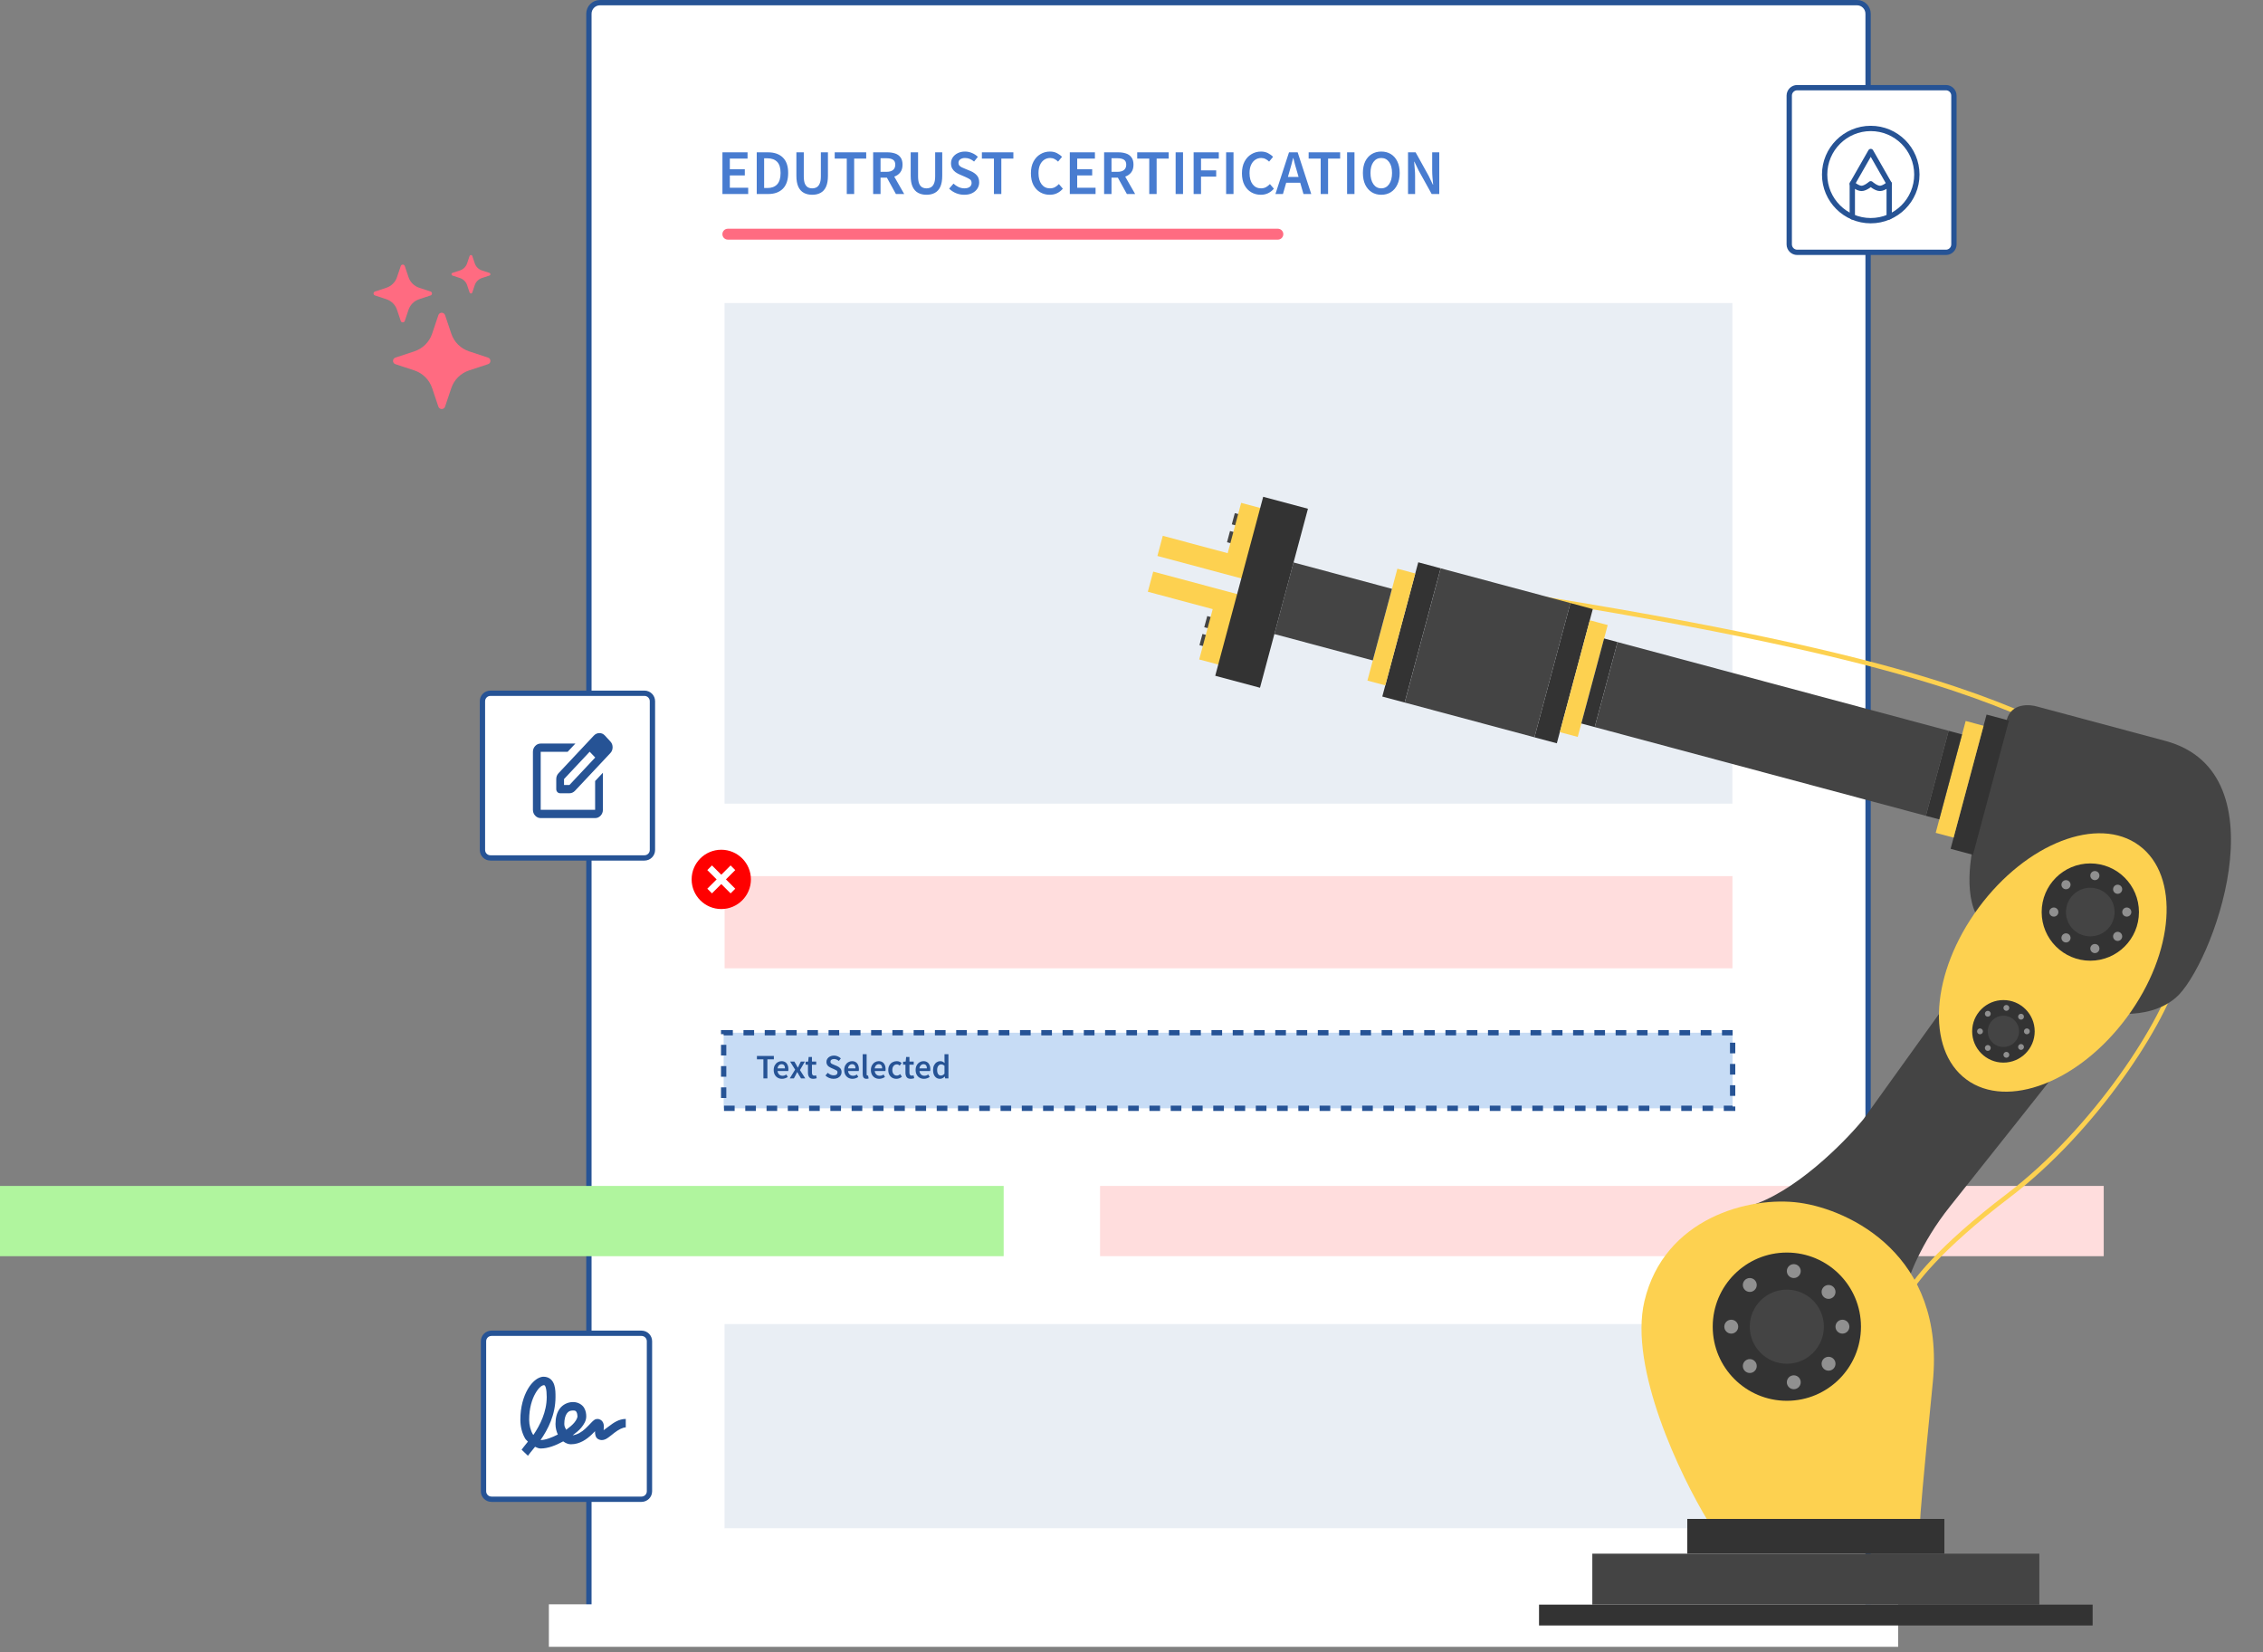 <svg width="300" height="219" viewBox="0 0 300 219" fill="none" xmlns="http://www.w3.org/2000/svg">
<rect x="0" y="0" width="300" height="219" fill="#808080" stroke="none"/>
<g clip-path="url(#clip0_3238_23388)">
<path d="M246.179 0.352H79.54C78.728 0.352 78.07 1.009 78.07 1.821V214.741C78.07 215.553 78.728 216.211 79.54 216.211H246.179C246.99 216.211 247.648 215.553 247.648 214.741V1.821C247.648 1.009 246.99 0.352 246.179 0.352Z" fill="white" stroke="#265395" stroke-width="0.704"/>
<path opacity="0.1" d="M229.66 40.17H96.055V106.536H229.66V40.17Z" fill="#265395"/>
<path opacity="0.1" d="M229.66 175.521H96.055V202.592H229.66V175.521Z" fill="#265395"/>
<path d="M229.691 136.905H95.934V146.923H229.691V136.905Z" fill="#C7DCF5" stroke="#265395" stroke-width="0.704" stroke-dasharray="1.41 1.41"/>
<path d="M229.664 116.142H96.059V128.367H229.664V116.142Z" fill="#FFDDDD"/>
<path d="M278.886 157.215H145.832V166.529H278.886V157.215Z" fill="#FFDDDD"/>
<path d="M133.054 157.216H0V166.53H133.054V157.216Z" fill="#B0F59E"/>
<path d="M169.404 30.322H96.488C96.089 30.322 95.766 30.645 95.766 31.044C95.766 31.443 96.089 31.766 96.488 31.766H169.404C169.803 31.766 170.126 31.443 170.126 31.044C170.126 30.645 169.803 30.322 169.404 30.322Z" fill="#FF6B81"/>
<path d="M95.617 120.508C97.787 120.508 99.547 118.748 99.547 116.578C99.547 114.408 97.787 112.648 95.617 112.648C93.447 112.648 91.688 114.408 91.688 116.578C91.688 118.748 93.447 120.508 95.617 120.508Z" fill="#FF0000"/>
<path d="M94.383 114.725L93.766 115.343L96.853 118.43L97.471 117.813L94.383 114.725Z" fill="white"/>
<path d="M93.765 117.813L94.383 118.431L97.47 115.343L96.853 114.726L93.765 117.813Z" fill="white"/>
<path d="M101.203 142.959V140.433H100.344V139.987H102.589V140.433H101.73V142.959H101.203ZM103.669 143.014C103.463 143.014 103.276 142.969 103.11 142.878C102.943 142.783 102.811 142.65 102.714 142.478C102.618 142.302 102.569 142.091 102.569 141.846C102.569 141.604 102.618 141.395 102.714 141.219C102.814 141.043 102.943 140.908 103.101 140.814C103.259 140.721 103.423 140.674 103.596 140.674C103.799 140.674 103.968 140.719 104.105 140.81C104.242 140.897 104.344 141.022 104.414 141.183C104.484 141.34 104.518 141.524 104.518 141.733C104.518 141.841 104.511 141.926 104.496 141.987H103.078C103.102 142.184 103.173 142.337 103.292 142.446C103.41 142.555 103.559 142.609 103.737 142.609C103.834 142.609 103.923 142.596 104.005 142.569C104.09 142.538 104.173 142.497 104.255 142.446L104.432 142.773C104.326 142.843 104.208 142.9 104.078 142.946C103.947 142.991 103.811 143.014 103.669 143.014ZM103.073 141.633H104.064C104.064 141.459 104.026 141.325 103.951 141.228C103.875 141.128 103.761 141.078 103.61 141.078C103.48 141.078 103.363 141.126 103.26 141.224C103.16 141.317 103.098 141.454 103.073 141.633ZM104.697 142.959L105.406 141.796L104.742 140.728H105.306L105.556 141.151C105.589 141.212 105.622 141.275 105.655 141.342C105.692 141.405 105.727 141.467 105.76 141.528H105.778C105.805 141.467 105.834 141.405 105.864 141.342C105.894 141.275 105.923 141.212 105.951 141.151L106.164 140.728H106.705L106.046 141.855L106.755 142.959H106.192L105.919 142.519C105.882 142.452 105.844 142.385 105.805 142.319C105.769 142.252 105.731 142.187 105.692 142.124H105.673C105.643 142.187 105.611 142.252 105.578 142.319C105.544 142.382 105.511 142.449 105.478 142.519L105.242 142.959H104.697ZM107.819 143.014C107.561 143.014 107.378 142.94 107.269 142.791C107.163 142.64 107.11 142.445 107.11 142.205V141.142H106.792V140.751L107.137 140.728L107.201 140.119H107.637V140.728H108.205V141.142H107.637V142.205C107.637 142.466 107.742 142.596 107.951 142.596C107.99 142.596 108.031 142.591 108.073 142.582C108.116 142.57 108.152 142.558 108.182 142.546L108.273 142.932C108.213 142.953 108.143 142.971 108.064 142.987C107.989 143.005 107.907 143.014 107.819 143.014ZM110.498 143.014C110.298 143.014 110.104 142.976 109.916 142.9C109.732 142.825 109.568 142.717 109.425 142.578L109.735 142.219C109.841 142.319 109.962 142.4 110.098 142.464C110.235 142.525 110.371 142.555 110.507 142.555C110.677 142.555 110.806 142.52 110.894 142.45C110.982 142.381 111.025 142.288 111.025 142.174C111.025 142.049 110.982 141.959 110.894 141.905C110.809 141.85 110.699 141.795 110.566 141.737L110.157 141.559C110.061 141.517 109.965 141.463 109.871 141.396C109.78 141.329 109.704 141.245 109.644 141.142C109.586 141.038 109.557 140.914 109.557 140.769C109.557 140.612 109.6 140.471 109.685 140.346C109.773 140.219 109.891 140.119 110.04 140.046C110.191 139.971 110.363 139.933 110.557 139.933C110.73 139.933 110.897 139.967 111.057 140.037C111.218 140.104 111.356 140.195 111.471 140.31L111.203 140.646C111.109 140.567 111.009 140.505 110.903 140.46C110.799 140.414 110.685 140.392 110.557 140.392C110.418 140.392 110.304 140.424 110.216 140.487C110.132 140.547 110.09 140.633 110.09 140.742C110.09 140.817 110.111 140.881 110.153 140.933C110.198 140.981 110.257 141.024 110.33 141.059C110.403 141.093 110.48 141.126 110.562 141.159L110.966 141.328C111.142 141.404 111.286 141.504 111.398 141.628C111.51 141.749 111.566 141.917 111.566 142.132C111.566 142.293 111.524 142.44 111.439 142.573C111.354 142.707 111.231 142.814 111.071 142.896C110.913 142.975 110.723 143.014 110.498 143.014ZM113.016 143.014C112.81 143.014 112.623 142.969 112.456 142.878C112.29 142.783 112.159 142.65 112.061 142.478C111.964 142.302 111.916 142.091 111.916 141.846C111.916 141.604 111.964 141.395 112.061 141.219C112.161 141.043 112.29 140.908 112.447 140.814C112.605 140.721 112.771 140.674 112.943 140.674C113.146 140.674 113.316 140.719 113.452 140.81C113.588 140.897 113.691 141.022 113.761 141.183C113.83 141.34 113.866 141.524 113.866 141.733C113.866 141.841 113.858 141.926 113.843 141.987H112.425C112.449 142.184 112.521 142.337 112.638 142.446C112.756 142.555 112.905 142.609 113.084 142.609C113.181 142.609 113.27 142.596 113.352 142.569C113.437 142.538 113.52 142.497 113.602 142.446L113.779 142.773C113.673 142.843 113.555 142.9 113.425 142.946C113.294 142.991 113.158 143.014 113.016 143.014ZM112.421 141.633H113.411C113.411 141.459 113.373 141.325 113.297 141.228C113.222 141.128 113.108 141.078 112.956 141.078C112.826 141.078 112.71 141.126 112.606 141.224C112.506 141.317 112.444 141.454 112.421 141.633ZM114.873 143.014C114.689 143.014 114.557 142.958 114.478 142.846C114.402 142.733 114.365 142.581 114.365 142.387V139.751H114.887V142.414C114.887 142.478 114.899 142.523 114.923 142.55C114.948 142.575 114.973 142.587 115.001 142.587C115.013 142.587 115.023 142.587 115.032 142.587C115.045 142.584 115.061 142.581 115.082 142.578L115.151 142.969C115.121 142.981 115.081 142.991 115.032 143C114.987 143.009 114.935 143.014 114.873 143.014ZM116.553 143.014C116.347 143.014 116.161 142.969 115.994 142.878C115.828 142.783 115.695 142.65 115.599 142.478C115.501 142.302 115.453 142.091 115.453 141.846C115.453 141.604 115.501 141.395 115.599 141.219C115.699 141.043 115.828 140.908 115.985 140.814C116.142 140.721 116.307 140.674 116.48 140.674C116.683 140.674 116.853 140.719 116.989 140.81C117.125 140.897 117.228 141.022 117.298 141.183C117.368 141.34 117.403 141.524 117.403 141.733C117.403 141.841 117.395 141.926 117.38 141.987H115.962C115.986 142.184 116.058 142.337 116.175 142.446C116.294 142.555 116.442 142.609 116.621 142.609C116.718 142.609 116.807 142.596 116.89 142.569C116.974 142.538 117.057 142.497 117.139 142.446L117.316 142.773C117.211 142.843 117.092 142.9 116.962 142.946C116.832 142.991 116.695 143.014 116.553 143.014ZM115.958 141.633H116.948C116.948 141.459 116.911 141.325 116.835 141.228C116.759 141.128 116.645 141.078 116.494 141.078C116.363 141.078 116.247 141.126 116.144 141.224C116.044 141.317 115.982 141.454 115.958 141.633ZM118.834 143.014C118.63 143.014 118.447 142.969 118.284 142.878C118.123 142.783 117.994 142.65 117.897 142.478C117.804 142.302 117.756 142.091 117.756 141.846C117.756 141.597 117.808 141.387 117.911 141.214C118.014 141.038 118.15 140.905 118.32 140.814C118.493 140.721 118.678 140.674 118.875 140.674C119.017 140.674 119.141 140.697 119.247 140.746C119.353 140.795 119.447 140.854 119.529 140.924L119.275 141.264C119.217 141.213 119.158 141.174 119.097 141.146C119.037 141.116 118.971 141.101 118.901 141.101C118.723 141.101 118.576 141.169 118.461 141.305C118.349 141.442 118.293 141.622 118.293 141.846C118.293 142.067 118.347 142.246 118.456 142.382C118.568 142.519 118.712 142.587 118.888 142.587C118.976 142.587 119.058 142.569 119.133 142.532C119.212 142.493 119.283 142.447 119.347 142.396L119.561 142.741C119.458 142.832 119.342 142.9 119.216 142.946C119.088 142.991 118.961 143.014 118.834 143.014ZM120.743 143.014C120.485 143.014 120.302 142.94 120.193 142.791C120.087 142.64 120.034 142.445 120.034 142.205V141.142H119.716V140.751L120.061 140.728L120.125 140.119H120.561V140.728H121.13V141.142H120.561V142.205C120.561 142.466 120.666 142.596 120.875 142.596C120.914 142.596 120.955 142.591 120.997 142.582C121.04 142.57 121.076 142.558 121.106 142.546L121.197 142.932C121.137 142.953 121.067 142.971 120.988 142.987C120.913 143.005 120.831 143.014 120.743 143.014ZM122.482 143.014C122.276 143.014 122.09 142.969 121.923 142.878C121.756 142.783 121.625 142.65 121.528 142.478C121.431 142.302 121.382 142.091 121.382 141.846C121.382 141.604 121.431 141.395 121.528 141.219C121.628 141.043 121.756 140.908 121.914 140.814C122.072 140.721 122.237 140.674 122.409 140.674C122.613 140.674 122.782 140.719 122.918 140.81C123.055 140.897 123.158 141.022 123.228 141.183C123.297 141.34 123.332 141.524 123.332 141.733C123.332 141.841 123.325 141.926 123.309 141.987H121.892C121.916 142.184 121.987 142.337 122.105 142.446C122.223 142.555 122.372 142.609 122.551 142.609C122.647 142.609 122.737 142.596 122.818 142.569C122.904 142.538 122.987 142.497 123.068 142.446L123.246 142.773C123.14 142.843 123.022 142.9 122.892 142.946C122.761 142.991 122.625 143.014 122.482 143.014ZM121.887 141.633H122.878C122.878 141.459 122.84 141.325 122.764 141.228C122.688 141.128 122.575 141.078 122.423 141.078C122.293 141.078 122.176 141.126 122.073 141.224C121.973 141.317 121.911 141.454 121.887 141.633ZM124.613 143.014C124.335 143.014 124.111 142.911 123.945 142.705C123.778 142.499 123.695 142.212 123.695 141.846C123.695 141.604 123.739 141.395 123.827 141.219C123.918 141.043 124.036 140.908 124.181 140.814C124.327 140.721 124.48 140.674 124.64 140.674C124.768 140.674 124.875 140.696 124.963 140.742C125.054 140.784 125.142 140.843 125.227 140.919L125.209 140.56V139.751H125.731V142.959H125.299L125.263 142.719H125.244C125.163 142.8 125.068 142.87 124.959 142.928C124.849 142.985 124.734 143.014 124.613 143.014ZM124.74 142.582C124.907 142.582 125.063 142.499 125.209 142.332V141.292C125.132 141.222 125.057 141.174 124.981 141.146C124.906 141.119 124.83 141.105 124.754 141.105C124.611 141.105 124.489 141.17 124.386 141.3C124.286 141.428 124.236 141.608 124.236 141.841C124.236 142.081 124.28 142.264 124.368 142.391C124.456 142.519 124.58 142.582 124.74 142.582Z" fill="#265395"/>
<path d="M251.635 212.677H72.762V218.311H251.635V212.677Z" fill="white"/>
<path d="M85.436 91.902H65.013C64.43 91.902 63.957 92.375 63.957 92.959V112.677C63.957 113.26 64.43 113.733 65.013 113.733H85.436C86.019 113.733 86.492 113.26 86.492 112.677V92.959C86.492 92.375 86.019 91.902 85.436 91.902Z" fill="white" stroke="#265395" stroke-width="0.704"/>
<path d="M257.97 11.621H238.252C237.668 11.621 237.195 12.094 237.195 12.677V32.396C237.195 32.979 237.668 33.452 238.252 33.452H257.97C258.553 33.452 259.026 32.979 259.026 32.396V12.677C259.026 12.094 258.553 11.621 257.97 11.621Z" fill="white" stroke="#265395" stroke-width="0.704"/>
<path d="M258.527 159.906C254.596 164.819 252.897 169.527 252.539 171.267L231.812 159.906C237.831 158.186 244.453 151.513 247.012 148.391L262.672 126.59L276.797 136.876C272.344 142.506 262.457 154.993 258.527 159.906Z" fill="#444444"/>
<path fill-rule="evenodd" clip-rule="evenodd" d="M274.643 97.992C275.983 98.619 277.303 99.237 278.669 99.848C283.007 101.789 285.879 104.11 287.729 106.593C289.579 109.075 290.422 111.735 290.676 114.375C291.093 118.704 289.934 122.949 289.029 126.266C288.825 127.014 288.634 127.715 288.477 128.359C287.646 131.757 284.909 137.054 280.925 142.608C276.946 148.155 271.747 153.927 266.019 158.28C261.403 161.788 258.204 164.729 256.079 166.984C253.963 169.23 252.894 170.814 252.565 171.61L253.132 171.845C253.417 171.157 254.42 169.64 256.526 167.405C258.624 165.179 261.796 162.261 266.391 158.769C272.179 154.37 277.419 148.549 281.424 142.966C285.424 137.389 288.215 132.016 289.073 128.505C289.224 127.886 289.41 127.204 289.612 126.469C290.518 123.154 291.717 118.77 291.287 114.316C291.024 111.582 290.148 108.811 288.222 106.226C286.296 103.642 283.334 101.262 278.92 99.287C277.564 98.681 276.25 98.066 274.915 97.441C270.019 95.15 264.822 92.717 256.129 90.028C245.066 86.604 228.337 82.761 199.313 78.231L199.219 78.838C228.229 83.366 244.925 87.203 255.948 90.614C264.598 93.29 269.752 95.703 274.643 97.992Z" fill="#FDD150"/>
<path d="M226.442 201.666H254.538C254.538 201.154 254.876 196.754 256.227 183.242C257.916 166.354 245.173 160.366 238.571 159.445C231.969 158.524 220.608 161.441 217.997 172.495C215.909 181.339 222.757 195.628 226.442 201.666Z" fill="#FDD150"/>
<path d="M211.089 205.965H270.352V212.72H211.089V205.965Z" fill="#444444"/>
<path d="M223.678 201.358H257.762V205.964H223.678V201.358Z" fill="#333333"/>
<path d="M204.026 212.721H277.414V215.484H204.026V212.721Z" fill="#333333"/>
<path d="M163.696 68.026L164.289 68.185L163.892 69.668L163.298 69.509L163.696 68.026Z" fill="#444444"/>
<path d="M163.059 70.398L163.652 70.557L163.255 72.04L162.662 71.881L163.059 70.398Z" fill="#444444"/>
<path d="M160.04 81.669L160.633 81.828L160.235 83.311L159.642 83.152L160.04 81.669Z" fill="#444444"/>
<path d="M159.407 84.042L160 84.201L159.603 85.684L159.009 85.525L159.407 84.042Z" fill="#444444"/>
<path d="M164.538 66.661L167.355 67.416L164.853 76.759L153.434 73.7L154.148 71.03L162.75 73.335L164.538 66.661Z" fill="#FDD150"/>
<path d="M158.977 87.424L161.795 88.178L164.299 78.835L152.88 75.776L152.164 78.445L160.765 80.75L158.977 87.424Z" fill="#FDD150"/>
<path d="M288.419 132.281C284.641 135.464 278.688 134.388 276.184 133.452C272.824 130.963 265.439 125.265 262.777 122.39C260.113 119.514 261.182 113.114 262.049 110.273L266.023 95.444C266.627 93.19 269.025 93.334 270.149 93.688L287.055 98.219C302.923 102.47 293.141 128.3 288.419 132.281Z" fill="#444444"/>
<path d="M263.354 94.728L266.32 95.522L261.552 113.318L258.586 112.524L263.354 94.728Z" fill="#333333"/>
<path d="M208.186 79.947L211.152 80.741L206.384 98.537L203.418 97.742L208.186 79.947Z" fill="#333333"/>
<path d="M188.014 74.542L190.98 75.337L186.212 93.133L183.246 92.338L188.014 74.542Z" fill="#333333"/>
<path d="M190.985 75.337L208.188 79.946L203.419 97.742L186.216 93.133L190.985 75.337Z" fill="#444444"/>
<path d="M260.584 95.576L262.957 96.212L258.983 111.042L256.611 110.406L260.584 95.576Z" fill="#FDD150"/>
<path d="M210.756 82.225L213.129 82.86L209.155 97.69L206.782 97.055L210.756 82.225Z" fill="#FDD150"/>
<path d="M185.248 75.39L187.621 76.025L183.647 90.855L181.275 90.22L185.248 75.39Z" fill="#FDD150"/>
<path d="M171.481 74.562L184.531 78.059L181.988 87.55L168.938 84.053L171.481 74.562Z" fill="#444444"/>
<path d="M167.459 65.856L173.391 67.445L167.033 91.173L161.101 89.584L167.459 65.856Z" fill="#333333"/>
<path d="M258.326 96.879L260.105 97.356L257.085 108.626L255.306 108.149L258.326 96.879Z" fill="#333333"/>
<path d="M212.65 84.639L214.43 85.116L211.41 96.387L209.63 95.91L212.65 84.639Z" fill="#333333"/>
<path d="M214.431 85.117L258.328 96.879L255.308 108.15L211.411 96.388L214.431 85.117Z" fill="#444444"/>
<path d="M260.682 143.104C255.251 139.096 255.975 128.901 262.298 120.335C268.621 111.768 278.15 108.073 283.581 112.082C289.012 116.09 288.288 126.284 281.965 134.851C275.641 143.418 266.113 147.113 260.682 143.104Z" fill="#FDD150"/>
<path d="M236.877 185.698C231.45 185.698 227.051 181.299 227.051 175.872C227.051 170.445 231.45 166.046 236.877 166.046C242.304 166.046 246.703 170.445 246.703 175.872C246.703 181.299 242.304 185.698 236.877 185.698Z" fill="#333333"/>
<path d="M236.876 180.786C234.163 180.786 231.963 178.586 231.963 175.873C231.963 173.16 234.163 170.96 236.876 170.96C239.589 170.96 241.789 173.16 241.789 175.873C241.789 178.586 239.589 180.786 236.876 180.786Z" fill="#444444"/>
<path d="M237.798 169.424C237.289 169.424 236.876 169.012 236.876 168.503C236.876 167.994 237.289 167.582 237.798 167.582C238.306 167.582 238.719 167.994 238.719 168.503C238.719 169.012 238.306 169.424 237.798 169.424Z" fill="#909090"/>
<path d="M231.966 171.267C231.457 171.267 231.044 170.855 231.044 170.346C231.044 169.837 231.457 169.425 231.966 169.425C232.474 169.425 232.887 169.837 232.887 170.346C232.887 170.855 232.474 171.267 231.966 171.267Z" fill="#909090"/>
<path d="M229.508 176.794C229 176.794 228.587 176.381 228.587 175.872C228.587 175.364 229 174.951 229.508 174.951C230.017 174.951 230.43 175.364 230.43 175.872C230.43 176.381 230.017 176.794 229.508 176.794Z" fill="#909090"/>
<path d="M231.966 182.013C231.457 182.013 231.044 181.601 231.044 181.092C231.044 180.583 231.457 180.171 231.966 180.171C232.474 180.171 232.887 180.583 232.887 181.092C232.887 181.601 232.474 182.013 231.966 182.013Z" fill="#909090"/>
<path d="M237.798 184.163C237.289 184.163 236.876 183.75 236.876 183.242C236.876 182.733 237.289 182.32 237.798 182.32C238.306 182.32 238.719 182.733 238.719 183.242C238.719 183.75 238.306 184.163 237.798 184.163Z" fill="#909090"/>
<path d="M242.407 181.708C241.898 181.708 241.486 181.295 241.486 180.786C241.486 180.278 241.898 179.865 242.407 179.865C242.916 179.865 243.328 180.278 243.328 180.786C243.328 181.295 242.916 181.708 242.407 181.708Z" fill="#909090"/>
<path d="M244.247 176.794C243.738 176.794 243.326 176.381 243.326 175.872C243.326 175.364 243.738 174.951 244.247 174.951C244.756 174.951 245.168 175.364 245.168 175.872C245.168 176.381 244.756 176.794 244.247 176.794Z" fill="#909090"/>
<path d="M242.407 172.188C241.898 172.188 241.486 171.776 241.486 171.267C241.486 170.758 241.898 170.346 242.407 170.346C242.916 170.346 243.328 170.758 243.328 171.267C243.328 171.776 242.916 172.188 242.407 172.188Z" fill="#909090"/>
<path d="M277.106 127.358C273.545 127.358 270.658 124.471 270.658 120.909C270.658 117.348 273.545 114.461 277.106 114.461C280.668 114.461 283.555 117.348 283.555 120.909C283.555 124.471 280.668 127.358 277.106 127.358Z" fill="#333333"/>
<path d="M277.104 124.133C275.323 124.133 273.88 122.689 273.88 120.909C273.88 119.128 275.323 117.685 277.104 117.685C278.885 117.685 280.328 119.128 280.328 120.909C280.328 122.689 278.885 124.133 277.104 124.133Z" fill="#444444"/>
<path d="M277.712 116.677C277.378 116.677 277.107 116.406 277.107 116.072C277.107 115.738 277.378 115.468 277.712 115.468C278.046 115.468 278.316 115.738 278.316 116.072C278.316 116.406 278.046 116.677 277.712 116.677Z" fill="#909090"/>
<path d="M273.884 117.885C273.55 117.885 273.279 117.614 273.279 117.28C273.279 116.946 273.55 116.676 273.884 116.676C274.218 116.676 274.488 116.946 274.488 117.28C274.488 117.614 274.218 117.885 273.884 117.885Z" fill="#909090"/>
<path d="M272.27 121.513C271.937 121.513 271.666 121.242 271.666 120.908C271.666 120.574 271.937 120.304 272.27 120.304C272.604 120.304 272.875 120.574 272.875 120.908C272.875 121.242 272.604 121.513 272.27 121.513Z" fill="#909090"/>
<path d="M273.884 124.939C273.55 124.939 273.279 124.668 273.279 124.334C273.279 124 273.55 123.729 273.884 123.729C274.218 123.729 274.488 124 274.488 124.334C274.488 124.668 274.218 124.939 273.884 124.939Z" fill="#909090"/>
<path d="M277.712 126.35C277.378 126.35 277.107 126.079 277.107 125.745C277.107 125.411 277.378 125.141 277.712 125.141C278.046 125.141 278.316 125.411 278.316 125.745C278.316 126.079 278.046 126.35 277.712 126.35Z" fill="#909090"/>
<path d="M280.731 124.737C280.398 124.737 280.127 124.467 280.127 124.133C280.127 123.799 280.398 123.528 280.731 123.528C281.065 123.528 281.336 123.799 281.336 124.133C281.336 124.467 281.065 124.737 280.731 124.737Z" fill="#909090"/>
<path d="M281.942 121.513C281.608 121.513 281.338 121.242 281.338 120.908C281.338 120.574 281.608 120.304 281.942 120.304C282.276 120.304 282.547 120.574 282.547 120.908C282.547 121.242 282.276 121.513 281.942 121.513Z" fill="#909090"/>
<path d="M280.731 118.49C280.398 118.49 280.127 118.22 280.127 117.886C280.127 117.552 280.398 117.281 280.731 117.281C281.065 117.281 281.336 117.552 281.336 117.886C281.336 118.22 281.065 118.49 280.731 118.49Z" fill="#909090"/>
<path d="M265.589 140.867C263.3 140.867 261.444 139.011 261.444 136.722C261.444 134.432 263.3 132.576 265.589 132.576C267.878 132.576 269.734 134.432 269.734 136.722C269.734 139.011 267.878 140.867 265.589 140.867Z" fill="#333333"/>
<path d="M265.587 138.795C264.443 138.795 263.515 137.867 263.515 136.722C263.515 135.577 264.443 134.649 265.587 134.649C266.732 134.649 267.66 135.577 267.66 136.722C267.66 137.867 266.732 138.795 265.587 138.795Z" fill="#444444"/>
<path d="M265.979 134.001C265.764 134.001 265.59 133.827 265.59 133.612C265.59 133.398 265.764 133.224 265.979 133.224C266.193 133.224 266.367 133.398 266.367 133.612C266.367 133.827 266.193 134.001 265.979 134.001Z" fill="#909090"/>
<path d="M263.518 134.779C263.303 134.779 263.129 134.605 263.129 134.391C263.129 134.176 263.303 134.002 263.518 134.002C263.732 134.002 263.906 134.176 263.906 134.391C263.906 134.605 263.732 134.779 263.518 134.779Z" fill="#909090"/>
<path d="M262.482 137.111C262.268 137.111 262.094 136.937 262.094 136.723C262.094 136.508 262.268 136.334 262.482 136.334C262.697 136.334 262.871 136.508 262.871 136.723C262.871 136.937 262.697 137.111 262.482 137.111Z" fill="#909090"/>
<path d="M263.518 139.313C263.303 139.313 263.129 139.139 263.129 138.925C263.129 138.71 263.303 138.536 263.518 138.536C263.732 138.536 263.906 138.71 263.906 138.925C263.906 139.139 263.732 139.313 263.518 139.313Z" fill="#909090"/>
<path d="M265.979 140.221C265.764 140.221 265.59 140.047 265.59 139.832C265.59 139.617 265.764 139.443 265.979 139.443C266.193 139.443 266.367 139.617 266.367 139.832C266.367 140.047 266.193 140.221 265.979 140.221Z" fill="#909090"/>
<path d="M267.924 139.184C267.709 139.184 267.535 139.01 267.535 138.795C267.535 138.58 267.709 138.406 267.924 138.406C268.139 138.406 268.312 138.58 268.312 138.795C268.312 139.01 268.139 139.184 267.924 139.184Z" fill="#909090"/>
<path d="M268.697 137.111C268.483 137.111 268.309 136.937 268.309 136.723C268.309 136.508 268.483 136.334 268.697 136.334C268.912 136.334 269.086 136.508 269.086 136.723C269.086 136.937 268.912 137.111 268.697 137.111Z" fill="#909090"/>
<path d="M267.924 135.169C267.709 135.169 267.535 134.995 267.535 134.78C267.535 134.566 267.709 134.392 267.924 134.392C268.139 134.392 268.312 134.566 268.312 134.78C268.312 134.995 268.139 135.169 267.924 135.169Z" fill="#909090"/>
<path d="M247.999 17.028C244.624 17.028 241.887 19.765 241.887 23.141C241.887 26.517 244.624 29.254 247.999 29.254C251.375 29.254 254.112 26.517 254.112 23.141C254.112 19.765 251.375 17.028 247.999 17.028Z" stroke="#265395" stroke-width="0.704" stroke-linecap="round" stroke-linejoin="round"/>
<path d="M245.555 28.744V24.363L248 20.084L250.445 24.363V28.744" stroke="#265395" stroke-width="0.704" stroke-linecap="round" stroke-linejoin="round"/>
<path d="M245.555 24.364C245.555 24.364 246.244 24.976 246.777 24.976C247.311 24.976 248 24.364 248 24.364C248 24.364 248.689 24.976 249.222 24.976C249.756 24.976 250.445 24.364 250.445 24.364" stroke="#265395" stroke-width="0.704" stroke-linecap="round" stroke-linejoin="round"/>
<path d="M85.041 176.748H65.154C64.571 176.748 64.098 177.221 64.098 177.804V197.692C64.098 198.275 64.571 198.748 65.154 198.748H85.041C85.625 198.748 86.098 198.275 86.098 197.692V177.804C86.098 177.221 85.625 176.748 85.041 176.748Z" fill="white" stroke="#265395" stroke-width="0.704"/>
<path d="M72.077 182.507C71.639 182.507 71.258 182.712 70.913 182.996C70.567 183.281 70.249 183.663 69.967 184.151C69.402 185.129 68.984 186.499 68.984 188.21C68.984 189.086 69.196 189.99 69.621 190.71C69.714 190.868 69.867 190.973 69.985 191.113C69.669 191.485 69.148 192.18 69.148 192.18L69.986 192.986C69.986 192.986 70.563 192.22 70.932 191.796C71.165 191.892 71.386 192.023 71.659 192.023C72.658 192.023 73.699 191.603 74.661 191.079C74.97 191.306 75.318 191.463 75.679 191.463C76.876 191.463 77.786 190.788 78.427 190.186C78.613 190.012 78.739 189.883 78.882 189.731C78.879 189.885 78.874 190.025 78.918 190.204C78.952 190.339 78.991 190.508 79.136 190.659C79.282 190.81 79.543 190.904 79.755 190.904C80.18 190.904 80.425 190.715 80.683 190.536C80.939 190.358 81.184 190.143 81.446 189.941C81.976 189.539 82.541 189.224 82.956 189.224V188.104C82.033 188.104 81.312 188.629 80.737 189.067C80.464 189.274 80.218 189.455 80.027 189.591V189.521C80.034 189.318 80.066 189.09 80.027 188.839C80.004 188.687 79.941 188.542 79.845 188.42C79.725 188.255 79.454 188.104 79.227 188.104C78.899 188.104 78.779 188.24 78.662 188.331C78.546 188.423 78.46 188.517 78.353 188.629C78.14 188.852 77.885 189.122 77.608 189.381C77.118 189.84 76.543 190.189 75.915 190.274C76.332 189.952 76.751 189.632 77.043 189.277C77.43 188.808 77.717 188.331 77.717 187.772C77.717 187.458 77.676 187.026 77.426 186.617C77.175 186.209 76.636 185.865 75.97 185.865C75.254 185.865 74.601 186.204 74.206 186.74C73.81 187.276 73.641 187.962 73.641 188.769C73.641 189.318 73.772 189.772 73.951 190.168C73.141 190.578 72.303 190.903 71.659 190.903C72.644 189.484 73.641 187.551 73.641 185.2C73.641 184.713 73.646 184.138 73.478 183.609C73.394 183.344 73.26 183.075 73.023 182.856C72.786 182.638 72.437 182.507 72.077 182.507ZM72.077 183.626C72.182 183.626 72.186 183.646 72.223 183.679C72.259 183.711 72.302 183.792 72.35 183.941C72.443 184.236 72.477 184.734 72.477 185.2C72.477 187.184 71.595 188.92 70.713 190.222C70.692 190.188 70.66 190.186 70.64 190.151C70.337 189.641 70.149 188.9 70.149 188.21C70.149 186.672 70.531 185.48 70.986 184.693C71.213 184.3 71.447 184.011 71.659 183.836C71.87 183.661 72.05 183.626 72.077 183.626ZM75.97 186.985C76.293 186.985 76.341 187.059 76.425 187.195C76.509 187.33 76.553 187.581 76.553 187.772C76.553 187.912 76.43 188.238 76.134 188.594C75.877 188.905 75.486 189.226 75.061 189.539C74.958 189.313 74.806 189.149 74.806 188.77C74.806 188.12 74.949 187.646 75.152 187.37C75.354 187.094 75.582 186.985 75.97 186.985Z" fill="#265395"/>
<path d="M71.679 108.451C71.396 108.451 71.153 108.343 70.951 108.129C70.75 107.914 70.648 107.655 70.648 107.353V99.667C70.648 99.366 70.75 99.107 70.951 98.892C71.153 98.677 71.396 98.57 71.679 98.57H76.278L75.248 99.667H71.679V107.353H78.894V103.538L79.924 102.44V107.353C79.924 107.655 79.823 107.914 79.622 108.129C79.42 108.343 79.177 108.451 78.894 108.451H71.679ZM77.438 98.886L78.172 99.654L74.771 103.277V104.06H75.492L78.906 100.422L79.641 101.191L76.227 104.828C76.132 104.929 76.023 105.009 75.898 105.068C75.774 105.128 75.643 105.158 75.505 105.158H74.255C74.11 105.158 73.987 105.105 73.889 105C73.79 104.894 73.741 104.764 73.741 104.608V103.277C73.741 103.131 73.766 102.991 73.817 102.858C73.87 102.726 73.942 102.609 74.037 102.509L77.438 98.886ZM79.641 101.191L77.438 98.886L78.726 97.513C78.932 97.293 79.179 97.184 79.467 97.184C79.754 97.184 79.997 97.293 80.194 97.513L80.916 98.296C81.113 98.505 81.212 98.762 81.212 99.064C81.212 99.366 81.113 99.622 80.916 99.832L79.641 101.191Z" fill="#265395"/>
<path d="M58.114 41.775C58.256 41.353 58.858 41.353 59 41.775L59.833 44.247C60.016 44.791 60.325 45.284 60.734 45.689C61.144 46.094 61.644 46.399 62.194 46.58L64.693 47.404C65.119 47.544 65.119 48.139 64.693 48.279L62.192 49.102C61.643 49.284 61.143 49.589 60.734 49.994C60.324 50.399 60.016 50.893 59.833 51.437L59 53.908C58.969 54 58.91 54.081 58.831 54.138C58.751 54.195 58.655 54.225 58.557 54.225C58.459 54.225 58.363 54.195 58.284 54.138C58.204 54.081 58.145 54 58.114 53.908L57.282 51.436C57.099 50.892 56.79 50.399 56.38 49.994C55.971 49.589 55.471 49.284 54.922 49.102L52.421 48.279C52.328 48.249 52.247 48.19 52.189 48.112C52.132 48.033 52.101 47.938 52.101 47.841C52.101 47.744 52.132 47.65 52.189 47.571C52.247 47.492 52.328 47.434 52.421 47.404L54.922 46.58C55.471 46.399 55.971 46.094 56.38 45.689C56.79 45.284 57.099 44.79 57.282 44.247L58.114 41.775ZM53.127 35.266C53.146 35.211 53.182 35.163 53.229 35.129C53.277 35.095 53.334 35.076 53.393 35.076C53.452 35.076 53.51 35.095 53.557 35.129C53.605 35.163 53.641 35.211 53.659 35.266L54.159 36.749C54.382 37.411 54.906 37.929 55.575 38.15L57.075 38.644C57.131 38.662 57.18 38.697 57.214 38.744C57.249 38.791 57.267 38.848 57.267 38.907C57.267 38.965 57.249 39.022 57.214 39.069C57.18 39.116 57.131 39.151 57.075 39.169L55.575 39.663C55.245 39.772 54.946 39.955 54.7 40.198C54.454 40.441 54.269 40.737 54.159 41.064L53.659 42.547C53.641 42.602 53.605 42.65 53.557 42.684C53.51 42.718 53.452 42.737 53.393 42.737C53.334 42.737 53.277 42.718 53.229 42.684C53.182 42.65 53.146 42.602 53.127 42.547L52.628 41.064C52.518 40.737 52.333 40.441 52.087 40.198C51.841 39.955 51.541 39.772 51.212 39.663L49.712 39.169C49.656 39.151 49.607 39.116 49.573 39.069C49.538 39.022 49.52 38.965 49.52 38.907C49.52 38.848 49.538 38.791 49.573 38.744C49.607 38.697 49.656 38.662 49.712 38.644L51.212 38.15C51.541 38.041 51.841 37.858 52.087 37.615C52.333 37.372 52.518 37.075 52.628 36.749L53.127 35.266ZM62.253 33.927C62.266 33.891 62.29 33.859 62.321 33.837C62.353 33.815 62.391 33.803 62.43 33.803C62.469 33.803 62.507 33.815 62.538 33.837C62.57 33.859 62.594 33.891 62.607 33.927L62.94 34.915C63.088 35.357 63.438 35.703 63.885 35.849L64.884 36.179C64.921 36.191 64.953 36.215 64.975 36.246C64.998 36.278 65.01 36.315 65.01 36.354C65.01 36.392 64.998 36.43 64.975 36.461C64.953 36.492 64.921 36.516 64.884 36.529L63.885 36.858C63.665 36.93 63.465 37.052 63.301 37.215C63.137 37.377 63.013 37.575 62.94 37.792L62.607 38.78C62.594 38.816 62.57 38.848 62.538 38.87C62.507 38.893 62.469 38.905 62.43 38.905C62.391 38.905 62.353 38.893 62.321 38.87C62.29 38.848 62.266 38.816 62.253 38.78L61.92 37.792C61.847 37.575 61.723 37.377 61.559 37.215C61.395 37.052 61.195 36.93 60.975 36.858L59.977 36.529C59.94 36.516 59.908 36.492 59.886 36.461C59.864 36.43 59.851 36.392 59.851 36.354C59.851 36.315 59.864 36.278 59.886 36.246C59.908 36.215 59.94 36.191 59.977 36.179L60.976 35.849C61.423 35.703 61.773 35.357 61.921 34.915L62.253 33.928V33.927Z" fill="#FF6B81"/>
<path d="M95.772 25.719V20.192H99.101V21.02H96.752V22.431H98.738V23.26H96.752V24.891H99.186V25.719H95.772ZM100.319 25.719V20.192H101.798C102.643 20.192 103.302 20.42 103.775 20.877C104.249 21.333 104.485 22.017 104.485 22.93C104.485 23.848 104.251 24.544 103.784 25.017C103.316 25.485 102.671 25.719 101.849 25.719H100.319ZM101.299 24.924H101.73C102.288 24.924 102.719 24.764 103.023 24.443C103.327 24.116 103.479 23.612 103.479 22.93C103.479 22.254 103.327 21.761 103.023 21.451C102.719 21.141 102.288 20.986 101.73 20.986H101.299V24.924ZM107.671 25.82C107.249 25.82 106.879 25.736 106.564 25.567C106.249 25.398 106.003 25.127 105.829 24.755C105.66 24.384 105.575 23.896 105.575 23.293V20.192H106.556V23.369C106.556 23.77 106.601 24.088 106.691 24.324C106.787 24.555 106.919 24.722 107.088 24.823C107.257 24.919 107.451 24.967 107.671 24.967C107.896 24.967 108.094 24.919 108.263 24.823C108.437 24.722 108.572 24.555 108.668 24.324C108.77 24.088 108.82 23.77 108.82 23.369V20.192H109.758V23.293C109.758 23.896 109.674 24.384 109.505 24.755C109.336 25.127 109.094 25.398 108.778 25.567C108.468 25.736 108.099 25.82 107.671 25.82ZM112.254 25.719V21.02H110.656V20.192H114.831V21.02H113.234V25.719H112.254ZM115.751 25.719V20.192H117.619C118.002 20.192 118.346 20.243 118.65 20.344C118.96 20.445 119.202 20.617 119.377 20.86C119.557 21.096 119.647 21.42 119.647 21.831C119.647 22.254 119.546 22.595 119.343 22.854C119.146 23.113 118.881 23.299 118.549 23.412L119.867 25.719H118.768L117.577 23.555H116.732V25.719H115.751ZM116.732 22.778H117.518C117.895 22.778 118.182 22.699 118.38 22.541C118.582 22.378 118.684 22.141 118.684 21.831C118.684 21.516 118.582 21.296 118.38 21.172C118.182 21.043 117.895 20.978 117.518 20.978H116.732V22.778ZM122.823 25.82C122.4 25.82 122.031 25.736 121.716 25.567C121.4 25.398 121.155 25.127 120.981 24.755C120.812 24.384 120.727 23.896 120.727 23.293V20.192H121.707V23.369C121.707 23.77 121.752 24.088 121.843 24.324C121.938 24.555 122.071 24.722 122.24 24.823C122.409 24.919 122.603 24.967 122.823 24.967C123.048 24.967 123.245 24.919 123.414 24.823C123.589 24.722 123.724 24.555 123.82 24.324C123.921 24.088 123.972 23.77 123.972 23.369V20.192H124.91V23.293C124.91 23.896 124.826 24.384 124.657 24.755C124.488 25.127 124.245 25.398 123.93 25.567C123.62 25.736 123.251 25.82 122.823 25.82ZM127.822 25.82C127.45 25.82 127.089 25.75 126.74 25.609C126.396 25.468 126.092 25.268 125.827 25.009L126.402 24.341C126.599 24.527 126.824 24.679 127.078 24.798C127.331 24.91 127.585 24.967 127.838 24.967C128.154 24.967 128.393 24.902 128.557 24.772C128.72 24.643 128.802 24.471 128.802 24.257C128.802 24.026 128.72 23.86 128.557 23.758C128.399 23.657 128.196 23.553 127.948 23.445L127.188 23.116C127.007 23.037 126.83 22.936 126.655 22.812C126.486 22.688 126.345 22.53 126.233 22.338C126.126 22.147 126.072 21.916 126.072 21.645C126.072 21.353 126.151 21.091 126.309 20.86C126.472 20.623 126.692 20.437 126.968 20.302C127.25 20.161 127.571 20.091 127.931 20.091C128.253 20.091 128.562 20.155 128.861 20.285C129.16 20.409 129.416 20.578 129.63 20.792L129.131 21.417C128.957 21.271 128.771 21.155 128.574 21.071C128.382 20.986 128.168 20.944 127.931 20.944C127.672 20.944 127.461 21.003 127.298 21.122C127.14 21.234 127.061 21.392 127.061 21.595C127.061 21.736 127.1 21.854 127.179 21.95C127.264 22.04 127.374 22.119 127.509 22.186C127.644 22.248 127.788 22.31 127.94 22.372L128.692 22.685C129.019 22.826 129.286 23.012 129.495 23.243C129.703 23.468 129.807 23.781 129.807 24.181C129.807 24.479 129.729 24.753 129.571 25C129.413 25.248 129.185 25.448 128.886 25.6C128.593 25.747 128.238 25.82 127.822 25.82ZM131.763 25.719V21.02H130.166V20.192H134.34V21.02H132.743V25.719H131.763ZM139.158 25.82C138.696 25.82 138.276 25.71 137.899 25.491C137.521 25.271 137.22 24.95 136.995 24.527C136.775 24.099 136.665 23.581 136.665 22.972C136.665 22.369 136.778 21.854 137.003 21.426C137.234 20.992 137.541 20.662 137.924 20.437C138.307 20.206 138.73 20.091 139.192 20.091C139.541 20.091 139.851 20.161 140.121 20.302C140.392 20.443 140.614 20.606 140.789 20.792L140.265 21.426C140.124 21.279 139.966 21.164 139.792 21.079C139.623 20.989 139.431 20.944 139.217 20.944C138.919 20.944 138.651 21.026 138.414 21.189C138.183 21.347 138 21.575 137.865 21.874C137.735 22.172 137.671 22.53 137.671 22.947C137.671 23.578 137.809 24.074 138.085 24.434C138.361 24.789 138.73 24.967 139.192 24.967C139.44 24.967 139.659 24.916 139.851 24.814C140.043 24.707 140.217 24.57 140.375 24.4L140.899 25.017C140.674 25.276 140.414 25.477 140.121 25.617C139.834 25.753 139.513 25.82 139.158 25.82ZM141.821 25.719V20.192H145.151V21.02H142.802V22.431H144.788V23.26H142.802V24.891H145.236V25.719H141.821ZM146.369 25.719V20.192H148.236C148.619 20.192 148.963 20.243 149.267 20.344C149.577 20.445 149.819 20.617 149.994 20.86C150.174 21.096 150.264 21.42 150.264 21.831C150.264 22.254 150.163 22.595 149.96 22.854C149.763 23.113 149.498 23.299 149.166 23.412L150.484 25.719H149.386L148.194 23.555H147.349V25.719H146.369ZM147.349 22.778H148.135C148.512 22.778 148.8 22.699 148.997 22.541C149.2 22.378 149.301 22.141 149.301 21.831C149.301 21.516 149.2 21.296 148.997 21.172C148.8 21.043 148.512 20.978 148.135 20.978H147.349V22.778ZM152.353 25.719V21.02H150.756V20.192H154.931V21.02H153.333V25.719H152.353ZM155.851 25.719V20.192H156.831V25.719H155.851ZM158.236 25.719V20.192H161.574V21.02H159.216V22.584H161.228V23.412H159.216V25.719H158.236ZM162.544 25.719V20.192H163.524V25.719H162.544ZM167.134 25.82C166.673 25.82 166.253 25.71 165.875 25.491C165.498 25.271 165.196 24.95 164.971 24.527C164.751 24.099 164.642 23.581 164.642 22.972C164.642 22.369 164.754 21.854 164.98 21.426C165.211 20.992 165.518 20.662 165.901 20.437C166.284 20.206 166.706 20.091 167.168 20.091C167.518 20.091 167.827 20.161 168.098 20.302C168.368 20.443 168.591 20.606 168.765 20.792L168.242 21.426C168.101 21.279 167.943 21.164 167.768 21.079C167.599 20.989 167.408 20.944 167.194 20.944C166.895 20.944 166.627 21.026 166.391 21.189C166.16 21.347 165.977 21.575 165.842 21.874C165.712 22.172 165.647 22.53 165.647 22.947C165.647 23.578 165.785 24.074 166.061 24.434C166.337 24.789 166.706 24.967 167.168 24.967C167.416 24.967 167.636 24.916 167.827 24.814C168.019 24.707 168.194 24.57 168.351 24.4L168.875 25.017C168.65 25.276 168.391 25.477 168.098 25.617C167.811 25.753 167.489 25.82 167.134 25.82ZM170.93 22.778L170.736 23.454H172.147L171.953 22.778C171.863 22.485 171.775 22.183 171.691 21.874C171.612 21.564 171.533 21.257 171.454 20.953H171.42C171.347 21.262 171.268 21.572 171.184 21.882C171.105 22.186 171.02 22.485 170.93 22.778ZM169.08 25.719L170.88 20.192H172.029L173.829 25.719H172.798L172.367 24.223H170.508L170.077 25.719H169.08ZM175.081 25.719V21.02H173.484V20.192H177.658V21.02H176.061V25.719H175.081ZM178.579 25.719V20.192H179.559V25.719H178.579ZM183.11 25.82C182.631 25.82 182.209 25.705 181.843 25.474C181.476 25.237 181.189 24.905 180.981 24.477C180.778 24.043 180.676 23.527 180.676 22.93C180.676 22.333 180.778 21.823 180.981 21.4C181.189 20.978 181.476 20.654 181.843 20.429C182.209 20.203 182.631 20.091 183.11 20.091C183.595 20.091 184.02 20.203 184.386 20.429C184.752 20.654 185.037 20.978 185.24 21.4C185.448 21.823 185.552 22.333 185.552 22.93C185.552 23.527 185.448 24.043 185.24 24.477C185.037 24.905 184.752 25.237 184.386 25.474C184.02 25.705 183.595 25.82 183.11 25.82ZM183.11 24.967C183.544 24.967 183.89 24.784 184.15 24.417C184.409 24.046 184.538 23.55 184.538 22.93C184.538 22.31 184.409 21.826 184.15 21.477C183.89 21.122 183.544 20.944 183.11 20.944C182.676 20.944 182.33 21.122 182.071 21.477C181.812 21.826 181.682 22.31 181.682 22.93C181.682 23.55 181.812 24.046 182.071 24.417C182.33 24.784 182.676 24.967 183.11 24.967ZM186.658 25.719V20.192H187.664L189.388 23.302L189.954 24.477H189.988C189.965 24.195 189.937 23.888 189.903 23.555C189.875 23.223 189.861 22.902 189.861 22.592V20.192H190.799V25.719H189.793L188.069 22.609L187.503 21.434H187.469C187.492 21.727 187.517 22.034 187.545 22.355C187.579 22.677 187.596 22.992 187.596 23.302V25.719H186.658Z" fill="#487CD0"/>
</g>
<defs>
<clipPath id="clip0_3238_23388">
<rect width="300" height="218.31" fill="white"/>
</clipPath>
</defs>
</svg>
